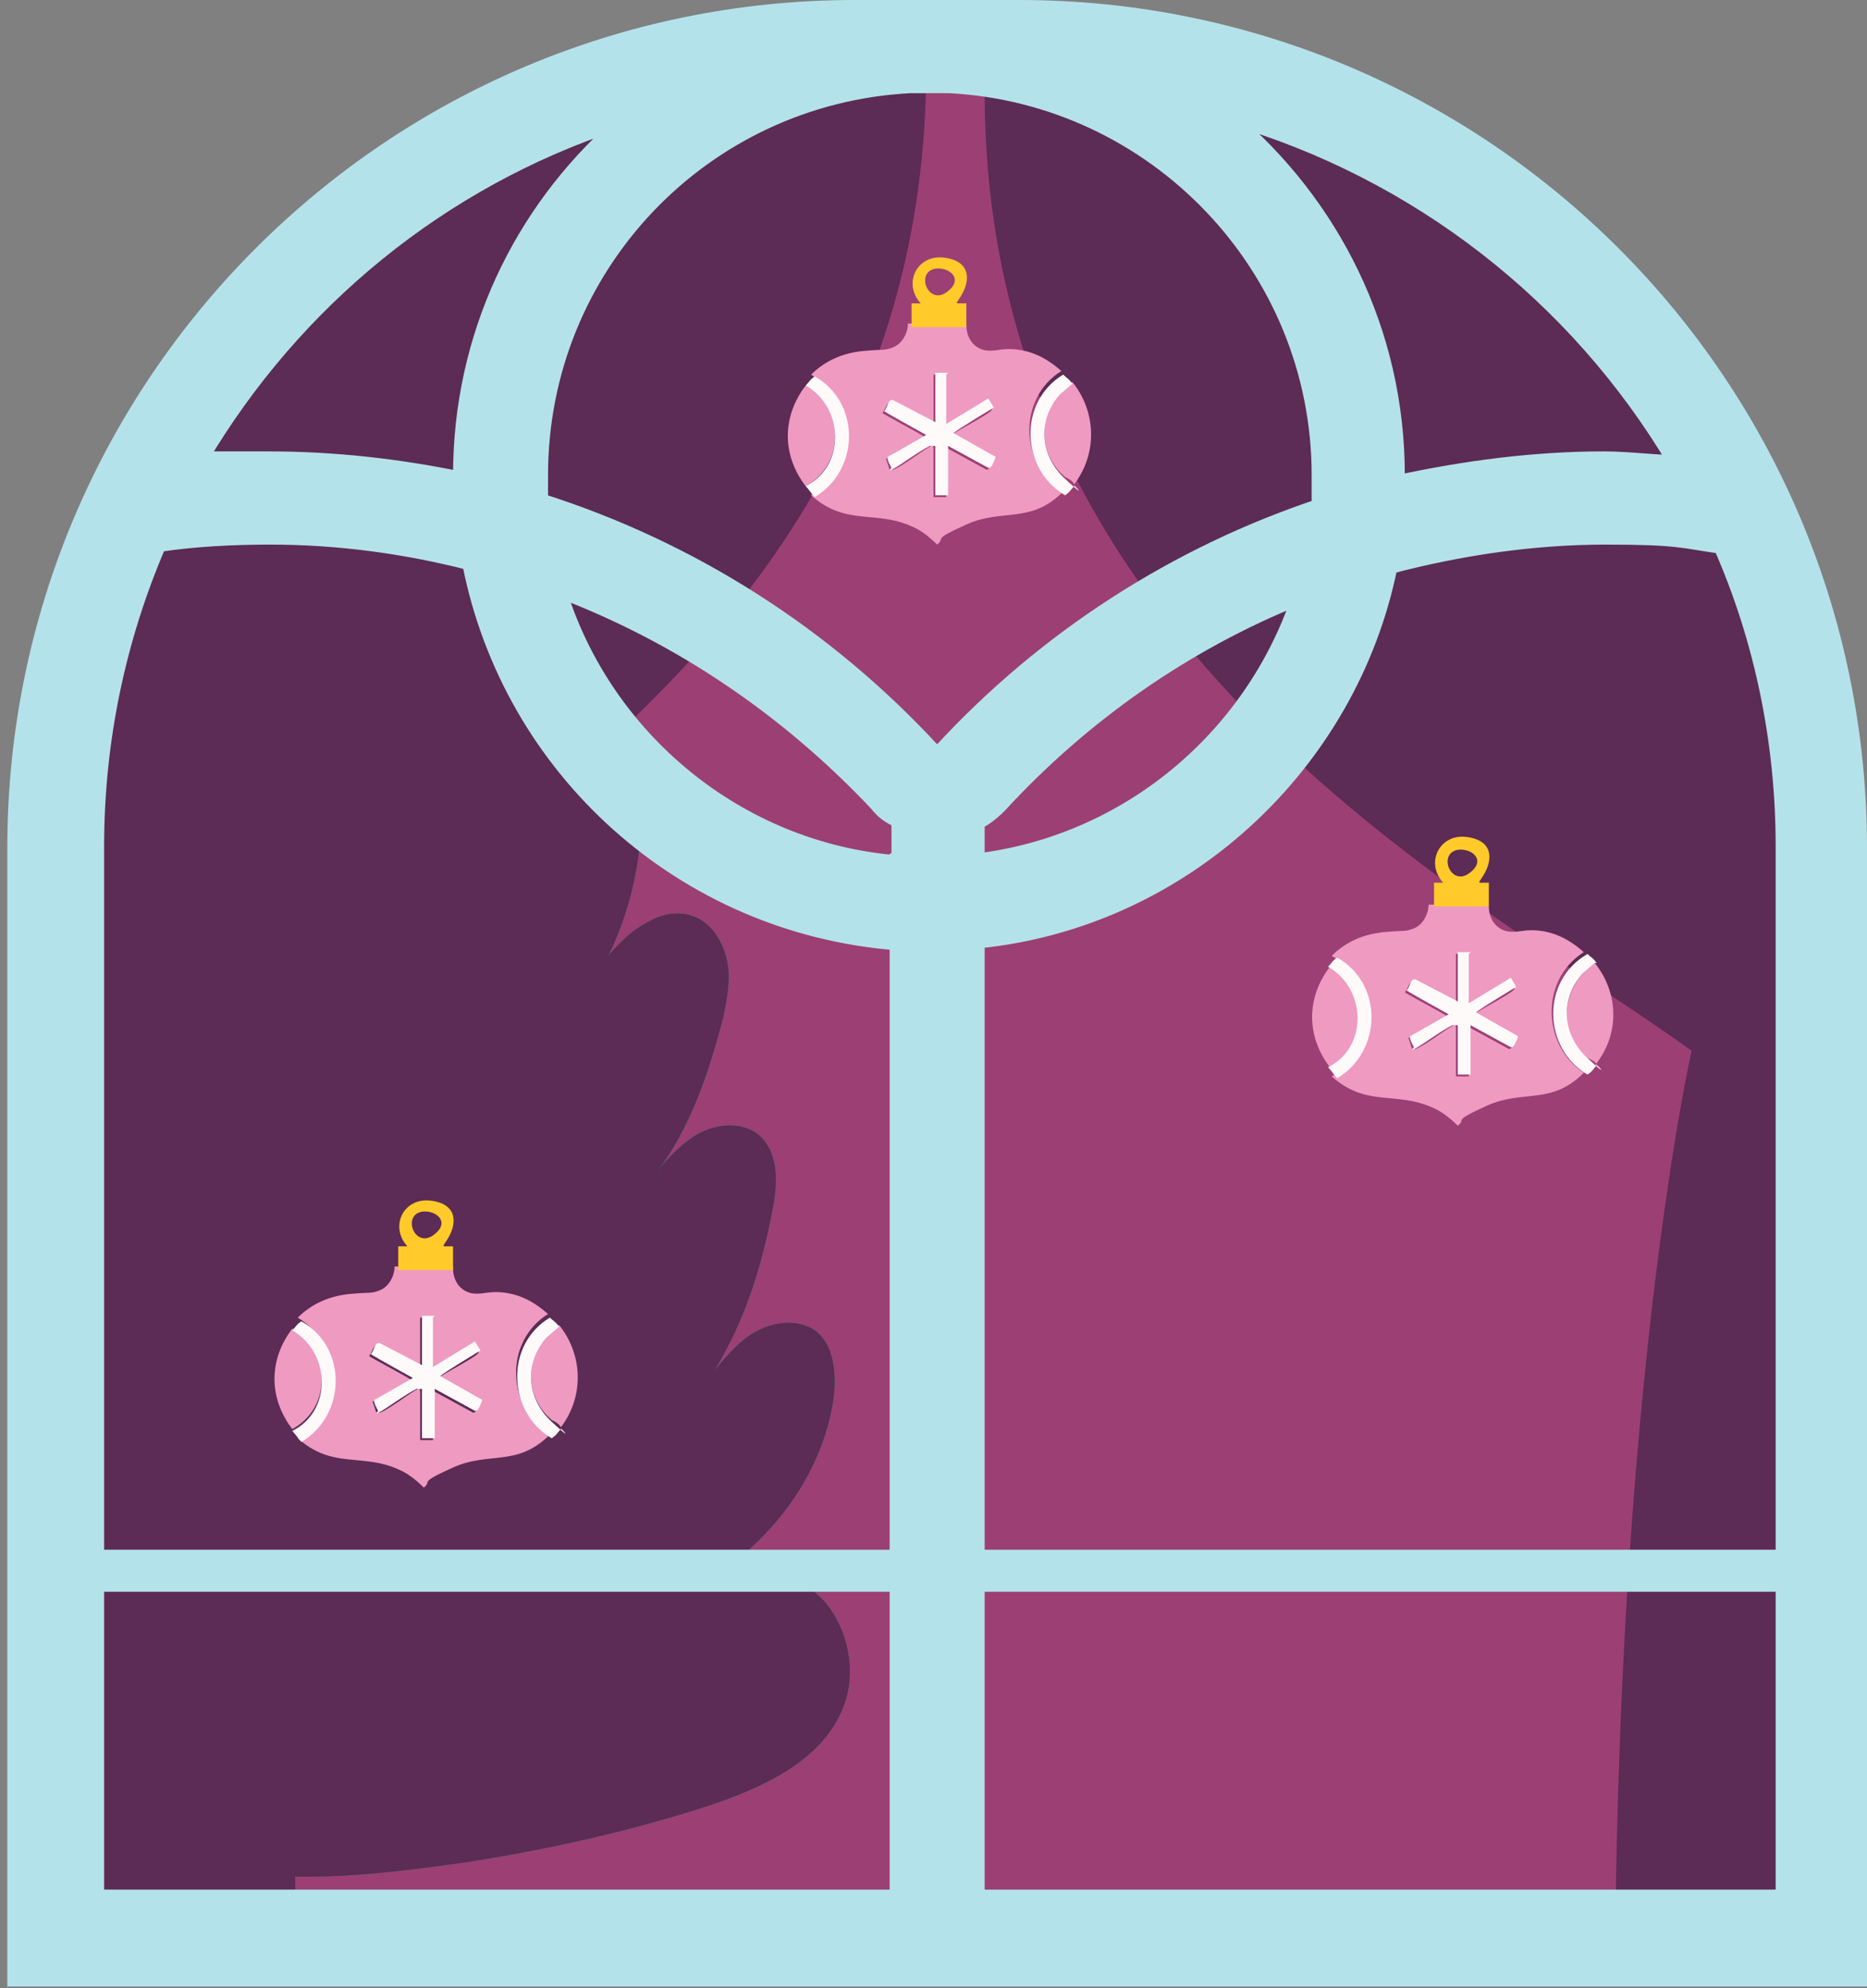 <?xml version="1.0" encoding="UTF-8"?>
<svg id="Layer_1" data-name="Layer 1" xmlns="http://www.w3.org/2000/svg" xmlns:xlink="http://www.w3.org/1999/xlink" version="1.1" viewBox="0 0 102.2 108.8">
  <rect x="0" y="0" width="102.2" height="108.8" fill="#808080" stroke="none"/>
  <defs>
    <style>
      .cls-1 {
        fill: #ffca2a;
      }

      .cls-1, .cls-2, .cls-3, .cls-4, .cls-5, .cls-6, .cls-7 {
        stroke-width: 0px;
      }

      .cls-8 {
        clip-path: url(#clippath);
      }

      .cls-2 {
        fill: none;
      }

      .cls-3 {
        fill: snow;
      }

      .cls-9 {
        fill: #b4e2eb;
        stroke: #b4e2eb;
        stroke-miterlimit: 10;
        stroke-width: .8px;
      }

      .cls-4 {
        fill: #04775e;
      }

      .cls-5 {
        fill: #9c3f75;
      }

      .cls-6 {
        fill: #ef9ac1;
      }

      .cls-10 {
        isolation: isolate;
      }

      .cls-7 {
        fill: #5c2b56;
      }
    </style>
    <clipPath id="clippath">
      <path class="cls-2" d="M45.9,2.3h9.1c24.2,0,43.9,19.7,43.9,43.9v59.8H2v-59.8C2,22,21.7,2.3,45.9,2.3Z"/>
    </clipPath>
  </defs>
  <g class="cls-10">
    <g id="windows">
      <path class="cls-5" d="M45.4,3.3h9.1c24.2,0,43.8,19.6,43.8,43.8v59.7H1.7v-59.7C1.7,22.9,21.3,3.3,45.5,3.3h-.1Z"/>
      <g class="cls-8">
        <g>
          <g>
            <g>
              <path class="cls-4" d="M45.1,87.6c-1.4-1.5-3.6-2.2-5.5-1.7,3.1-2.2,5.4-5.5,6-9.2.2-1.4.1-3.1-1-3.9-.9-.6-2.1-.5-3.1,0s-1.7,1.4-2.4,2.2c1.7-2.8,2.6-5.7,3.2-8.9.3-1.5.3-3.2-.9-4.1-.9-.6-2.1-.5-3.1,0-.9.5-1.7,1.3-2.4,2.2,1.9-2.5,2.9-5.5,3.7-8.6.2-1,.4-2,.2-3-.2-1-.8-2-1.7-2.4-.9-.4-1.9-.2-2.7.3-.8.4-1.5,1.1-2.1,1.8,1.1-2.3,1.7-4.7,1.8-7.3,0-1.3-.1-2.8-1.3-3.3-.7-.3-1.4-.2-2.1.2-.6.3-1.1.9-1.7,1.4.3-4.6-1.3-9.1-4.1-12.8-.4-.5-.9-1.1-1.6-1.1s-1.5,1-1.8,1.9c-1.5,4-2.4,8.3-2.6,12.6-.4-1.2-1.1-1.6-1.9-2.5s-2.3-1.3-3.3-.6c-1.1.7-1.2,2.3-1.1,3.6.2,2.3.6,4.6,1.3,6.8-.4-.6-1.4-.9-2-1.4s-1.3-.8-2-.7c-.8.2-1.4.9-1.6,1.6-.3.8-.2,1.6-.1,2.4.4,3.6,1.6,7.2,3.7,10.2-.6-.7-1.9-1.2-2.7-1.5-.9-.3-2-.2-2.5.6-.4.7-.3,1.5-.1,2.3.8,3.5,2.2,6.9,4.1,9.9-.8,0-1.6-.6-2.2-1.2-.6-.6-1.3-1.2-2.1-1.1-.7,0-1.2.7-1.3,1.4-.2.7,0,1.4,0,2,.9,4.3,3.4,8.2,6.9,10.8-1.4-.7-3.1-1-4.6-1.5-.8-.2-1.6-.4-2.4-.4s-1.6.4-2.1,1.1c-.8,1.2,0,2.8.8,4,1.8,2.4,4.4,4.3,7.2,5.4-1.3-.4-2.8-.5-4.1-.3-1.3.2-2.6,1.1-2.8,2.3-.2,1,.3,2,1,2.7s1.7,1.1,2.6,1.5c5.4,2.1,11.2,1.4,16.9.6,4.5-.7,9-1.7,13.3-3.1,3-1,6.3-2.5,7.4-5.5.7-1.9.2-4.2-1.1-5.7h0Z"/>
              <path class="cls-4" d="M45.1,87.6c-1.4-1.5-3.6-2.2-5.5-1.7,3.1-2.2,5.4-5.5,6-9.2.2-1.4.1-3.1-1-3.9-.9-.6-2.1-.5-3.1,0s-1.7,1.4-2.4,2.2c1.7-2.8,2.6-5.7,3.2-8.9.3-1.5.3-3.2-.9-4.1-.9-.6-2.1-.5-3.1,0-.9.5-1.7,1.3-2.4,2.2,1.9-2.5,2.9-5.5,3.7-8.6.2-1,.4-2,.2-3-.2-1-.8-2-1.7-2.4-.9-.4-1.9-.2-2.7.3-.8.4-1.5,1.1-2.1,1.8,1.1-2.3,1.7-4.7,1.8-7.3,0-1.3-.1-2.8-1.3-3.3-.7-.3-1.4-.2-2.1.2-.6.3-1.1.9-1.7,1.4.3-4.6-1.3-9.1-4.1-12.8-.4-.5-.9-1.1-1.6-1.1s-1.5,1-1.8,1.9c-1.5,4-2.4,8.3-2.6,12.6-.4-1.2-1.1-1.6-1.9-2.5s-2.3-1.3-3.3-.6c-1.1.7-1.2,2.3-1.1,3.6.2,2.3.6,4.6,1.3,6.8-.4-.6-1.4-.9-2-1.4s-1.3-.8-2-.7c-.8.2-1.4.9-1.6,1.6-.3.8-.2,1.6-.1,2.4.4,3.6,1.6,7.2,3.7,10.2-.6-.7-1.9-1.2-2.7-1.5-.9-.3-2-.2-2.5.6-.4.7-.3,1.5-.1,2.3.8,3.5,2.2,6.9,4.1,9.9-.8,0-1.6-.6-2.2-1.2-.6-.6-1.3-1.2-2.1-1.1-.7,0-1.2.7-1.3,1.4-.2.7,0,1.4,0,2,.9,4.3,3.4,8.2,6.9,10.8-1.4-.7-3.1-1-4.6-1.5-.8-.2-1.6-.4-2.4-.4s-1.6.4-2.1,1.1c-.8,1.2,0,2.8.8,4,1.8,2.4,4.4,4.3,7.2,5.4-1.3-.4-2.8-.5-4.1-.3-1.3.2-2.6,1.1-2.8,2.3-.2,1,.3,2,1,2.7s1.7,1.1,2.6,1.5c5.4,2.1,11.2,1.4,16.9.6,4.5-.7,9-1.7,13.3-3.1,3-1,6.3-2.5,7.4-5.5.7-1.9.2-4.2-1.1-5.7h0Z"/>
            </g>
            <path class="cls-7" d="M45.1,87.6c-1.4-1.5-3.6-2.2-5.5-1.7,3.1-2.2,5.4-5.5,6-9.2.2-1.4.1-3.1-1-3.9-.9-.6-2.1-.5-3.1,0s-1.7,1.4-2.4,2.2c1.7-2.8,2.6-5.7,3.2-8.9.3-1.5.3-3.2-.9-4.1-.9-.6-2.1-.5-3.1,0-.9.5-1.7,1.3-2.4,2.2,1.9-2.5,2.9-5.5,3.7-8.6.2-1,.4-2,.2-3-.2-1-.8-2-1.7-2.4-.9-.4-1.9-.2-2.7.3-.8.4-1.5,1.1-2.1,1.8,1.1-2.3,1.7-4.7,1.8-7.3,0-1.3-.1-2.8-1.3-3.3-.7-.3-1.4-.2-2.1.2-.6.3-1.1.9-1.7,1.4.3-4.6-1.3-9.1-4.1-12.8-.4-.5-.9-1.1-1.6-1.1s-1.5,1-1.8,1.9c-1.5,4-2.4,8.3-2.6,12.6-.4-1.2-1.1-1.6-1.9-2.5s-2.3-1.3-3.3-.6c-1.1.7-1.2,2.3-1.1,3.6.2,2.3.6,4.6,1.3,6.8-.4-.6-1.4-.9-2-1.4s-1.3-.8-2-.7c-.8.2-1.4.9-1.6,1.6-.3.8-.2,1.6-.1,2.4.4,3.6,1.6,7.2,3.7,10.2-.6-.7-1.9-1.2-2.7-1.5-.9-.3-2-.2-2.5.6-.4.7-.3,1.5-.1,2.3.8,3.5,2.2,6.9,4.1,9.9-.8,0-1.6-.6-2.2-1.2-.6-.6-1.3-1.2-2.1-1.1-.7,0-1.2.7-1.3,1.4-.2.7,0,1.4,0,2,.9,4.3,3.4,8.2,6.9,10.8-1.4-.7-3.1-1-4.6-1.5-.8-.2-1.6-.4-2.4-.4s-1.6.4-2.1,1.1c-.8,1.2,0,2.8.8,4,1.8,2.4,4.4,4.3,7.2,5.4-1.3-.4-2.8-.5-4.1-.3-1.3.2-2.6,1.1-2.8,2.3-.2,1,.3,2,1,2.7s1.7,1.1,2.6,1.5c5.4,2.1,11.2,1.4,16.9.6,4.5-.7,9-1.7,13.3-3.1,3-1,6.3-2.5,7.4-5.5.7-1.9.2-4.2-1.1-5.7h0Z"/>
          </g>
          <path class="cls-7" d="M50.7,3.7c0,30.8-27.3,44.2-38.7,52.5,0,0,4.2,18.4,4.2,52.5H-11V3.7h61.7Z"/>
          <path class="cls-7" d="M53.9,5c0,30.8,27.3,44.2,38.7,52.5,0,0-4.2,18.4-4.2,52.5h27.2V5h-61.7Z"/>
        </g>
      </g>
      <path class="cls-2" d="M95.4,27.3c-2.4-.4-4.8-.6-7.3-.6-13.9,0-26.3,5.9-35,15.4-.9,1-2.6,1-3.5,0-8.7-9.5-21.1-15.4-35-15.4s-4.8.2-7.1.5"/>
      <line class="cls-2" x1="51.3" y1="44.1" x2="51.3" y2="106.1"/>
      <rect class="cls-9" x="5.3" y="85.2" width="92.2" height="1.5"/>
      <path class="cls-2" d="M31.1,28.8c11.4,3.4,13.7,5.1,20.2,11.4,2.7-3.8,5.9-6.9,11.3-8"/>
      <path class="cls-9" d="M55.9.4h-9.1C21.4.4.8,21,.8,46.4v61.9h101v-61.9C101.8,21,81.2.4,55.8.4h.1ZM91.8,25.3c-1.3,0-2.6-.2-4-.2-3.8,0-7.6.5-11.3,1.3v-.4c0-7.9-3.6-14.9-9.2-19.6,10.3,3,19,9.8,24.4,18.9h0ZM51.4,41.1h-.3c-5.9-6.4-13.3-11.1-21.5-13.7v-1.4c0-11.4,8.9-20.7,20.2-21.3h2.2c11.2.6,20.2,9.9,20.2,21.3s0,1.1,0,1.7c-7.8,2.6-15,7.2-20.7,13.4h-.1ZM71.1,32.7c-2.6,7.7-9.4,13.4-17.6,14.4v-2.1c.4-.2.8-.5,1.2-.9,4.6-5,10.2-8.9,16.4-11.4ZM49.1,47.2c-8.7-.7-16-6.8-18.5-14.9,6.6,2.5,12.5,6.5,17.4,11.7.3.4.7.7,1.2.9v2.2h-.1ZM33.8,6.9c-5.3,4.7-8.6,11.5-8.6,19.1s0,.2,0,.2c-3.4-.7-6.9-1.1-10.5-1.1s-2.5,0-3.7,0c5.1-8.6,13.1-15.2,22.8-18.4h0ZM5.3,46.3c0-5.8,1.2-11.4,3.4-16.5,2-.3,4.1-.4,6.1-.4,3.7,0,7.4.5,10.9,1.4,2.2,11.3,11.7,19.9,23.4,20.8v52.2H5.3v-57.5ZM97.5,103.8h-44v-52.3c11.2-1.1,20.4-9.6,22.6-20.5,3.8-1,7.8-1.6,11.8-1.6s4.2.2,6.3.5c2.2,5,3.4,10.6,3.4,16.4v57.5h0Z"/>
      <g>
        <path class="cls-6" d="M81.5,49.6c0,.6.3,1.1.8,1.3s1,0,1.5,0c1.2,0,2.1.5,2.9,1.2-2.4,1.5-2.3,5.1,0,6.6-1.8,1.8-3.3.9-5.3,1.8s-1.1.7-1.6,1.1c-.4-.4-.9-.8-1.4-1-2-.9-3.6,0-5.5-1.7,2.5-1.5,2.5-5.1,0-6.6.8-.8,1.8-1.2,2.9-1.3s1.1,0,1.6-.2.8-.8.8-1.3h3.2ZM80.4,52.2h-.7v2.7l-2.3-1.2c-.3,0-.3.4-.5.6.3.2,2.2,1.2,2.3,1.3s0,0,0,0l-2.1,1.2.2.6h.2c.5-.2,1.4-.9,1.9-1.2s.2,0,.3,0v2.7h.7v-2.7l2.2,1.2c.2,0,.5-.5.4-.6l-2.3-1.3c.2-.2,2.2-1.2,2.2-1.4s-.2-.4-.3-.5,0,0,0,0l-2.3,1.4v-2.7h0Z"/>
        <path class="cls-6" d="M72.8,58.4c-1.3-1.7-1.3-3.8,0-5.5,2.1,1.2,2.2,4.3,0,5.5Z"/>
        <path class="cls-6" d="M87.4,58.3c0-.2-.3-.3-.5-.4-1.4-1.2-1.5-3.1-.3-4.6l.7-.6c1.3,1.6,1.4,3.9,0,5.6Z"/>
        <path class="cls-1" d="M78.5,49.6v-1.3h.5c-1-1.1-.2-2.7,1.3-2.5s1.4,1.3.9,2.1-.2.2-.2.4h.5v1.3h-3ZM79.8,46.5c-1.1.2-.4,2,.6,1.3s.2-1.4-.6-1.3Z"/>
        <path class="cls-3" d="M73.2,52.4c2.5,1.4,2.5,5.1,0,6.6-.2-.2-.3-.4-.5-.6,2.2-1.1,2.1-4.3,0-5.5.2-.2.2-.3.5-.5Z"/>
        <path class="cls-3" d="M87.3,52.7l-.7.6c-1.2,1.4-1.1,3.3.3,4.6s.4.2.5.4c-.2.2-.2.3-.5.5-2.4-1.4-2.6-5.1,0-6.6.2.2.3.2.5.5Z"/>
        <path class="cls-3" d="M80.4,52.2v2.7l2.3-1.4c0,0,0,0,0,0l.3.5c0,0-2,1.2-2.2,1.4l2.3,1.3s-.2.7-.4.6l-2.2-1.2v2.7h-.7v-2.7c0,0-.2,0-.3,0-.6.3-1.4.9-1.9,1.2s-.2,0-.2,0c0,0-.3-.5-.2-.6l2.1-1.2s0,0,0,0c0,0-2-1.1-2.3-1.3.2-.2.2-.7.5-.6l2.3,1.2v-2.7h.7,0Z"/>
      </g>
      <g>
        <path class="cls-6" d="M24.8,69.4c0,.6.3,1.1.8,1.3s1,0,1.5,0c1.2,0,2.1.5,2.9,1.2-2.4,1.5-2.3,5.1.1,6.6-1.8,1.8-3.3.9-5.3,1.8s-1.1.7-1.6,1.1c-.4-.4-.9-.8-1.4-1-2-.9-3.6,0-5.5-1.7,2.5-1.5,2.5-5.1,0-6.6.8-.8,1.8-1.2,2.9-1.3s1.1,0,1.6-.2.8-.8.8-1.3h3.2ZM23.7,72.1h-.7v2.7l-2.3-1.2c-.3,0-.3.4-.5.6.3.2,2.2,1.2,2.3,1.3s0,0,0,0l-2.1,1.2.2.6h.2c.5-.2,1.4-.9,1.9-1.2s.2,0,.3,0v2.7h.7v-2.7l2.2,1.2c.2,0,.5-.5.4-.6l-2.3-1.3c.2-.2,2.2-1.2,2.2-1.4s-.2-.4-.3-.5,0,0,0,0l-2.3,1.4v-2.7h0Z"/>
        <path class="cls-6" d="M16,78.2c-1.3-1.7-1.3-3.8,0-5.5,2.1,1.2,2.2,4.3,0,5.5Z"/>
        <path class="cls-6" d="M30.7,78.1c-.1-.2-.3-.3-.5-.4-1.4-1.2-1.5-3.1-.3-4.6l.7-.6c1.3,1.6,1.4,3.9.1,5.6h0Z"/>
        <path class="cls-1" d="M21.8,69.5v-1.3h.5c-1-1.1-.2-2.7,1.3-2.5s1.4,1.3.9,2.1-.2.2-.2.4h.5v1.3h-3,0ZM23.1,66.3c-1.1.2-.4,2,.6,1.3s.2-1.4-.6-1.3Z"/>
        <path class="cls-3" d="M16.5,72.3c2.5,1.4,2.5,5.1,0,6.6-.2-.2-.3-.4-.5-.6,2.2-1.1,2.1-4.3,0-5.5.2-.2.2-.3.5-.5Z"/>
        <path class="cls-3" d="M30.6,72.6l-.7.6c-1.2,1.4-1.1,3.3.3,4.6s.4.2.5.4c-.2.2-.2.3-.5.5-2.4-1.4-2.6-5.1-.1-6.6.2.2.3.2.5.5h0Z"/>
        <path class="cls-3" d="M23.7,72.1v2.7l2.3-1.4c.1,0,0,0,0,0l.3.5c0,0-2,1.2-2.2,1.4l2.3,1.3s-.2.7-.4.6l-2.2-1.2v2.7h-.7v-2.7c-.1,0-.2,0-.3,0-.6.3-1.4.9-1.9,1.2s-.2,0-.2,0c0,0-.3-.5-.2-.6l2.1-1.2s.1,0,0,0c0,0-2-1.1-2.3-1.3.2-.2.2-.7.5-.6l2.3,1.2v-2.7h.7,0Z"/>
      </g>
      <g>
        <path class="cls-6" d="M52.9,17.8c0,.6.3,1.1.8,1.3s1,0,1.5,0c1.2,0,2.1.5,2.9,1.2-2.4,1.5-2.3,5.1.1,6.6-1.8,1.8-3.3.9-5.3,1.8s-1.1.7-1.6,1.1c-.4-.4-.9-.8-1.4-1-2-.9-3.6,0-5.5-1.7,2.5-1.5,2.5-5.1,0-6.6.8-.8,1.8-1.2,2.9-1.3s1.1,0,1.6-.2.8-.8.8-1.3h3.2ZM51.8,20.5h-.7v2.7l-2.3-1.2c-.3,0-.3.4-.5.6.3.2,2.2,1.2,2.3,1.3s0,0,0,0l-2.1,1.2.2.6h.2c.5-.2,1.4-.9,1.9-1.2s.2,0,.3,0v2.7h.7v-2.7l2.2,1.2c.2,0,.5-.5.4-.6l-2.3-1.3c.2-.2,2.2-1.2,2.2-1.4s-.2-.4-.3-.5,0,0,0,0l-2.3,1.4v-2.7h0Z"/>
        <path class="cls-6" d="M44.1,26.6c-1.3-1.7-1.3-3.8,0-5.5,2.1,1.2,2.2,4.3,0,5.5Z"/>
        <path class="cls-6" d="M58.8,26.5c-.1-.2-.3-.3-.5-.4-1.4-1.2-1.5-3.1-.3-4.6l.7-.6c1.3,1.6,1.4,3.9.1,5.6h0Z"/>
        <path class="cls-1" d="M49.9,17.9v-1.3h.5c-1-1.1-.2-2.7,1.3-2.5s1.4,1.3.9,2.1-.2.2-.2.4h.5v1.3h-3,0ZM51.2,14.7c-1.1.2-.4,2,.6,1.3s.2-1.4-.6-1.3Z"/>
        <path class="cls-3" d="M44.6,20.6c2.5,1.4,2.5,5.1,0,6.6-.2-.2-.3-.4-.5-.6,2.2-1.1,2.1-4.3,0-5.5.2-.2.2-.3.5-.5Z"/>
        <path class="cls-3" d="M58.7,21l-.7.6c-1.2,1.4-1.1,3.3.3,4.6s.4.2.5.4c-.2.2-.2.3-.5.5-2.4-1.4-2.6-5.1-.1-6.6.2.2.3.2.5.5h0Z"/>
        <path class="cls-3" d="M51.8,20.5v2.7l2.3-1.4c.1,0,0,0,0,0l.3.5c0,0-2,1.2-2.2,1.4l2.3,1.3s-.2.7-.4.6l-2.2-1.2v2.7h-.7v-2.7c-.1,0-.2,0-.3,0-.6.3-1.4.9-1.9,1.2s-.2,0-.2,0c0,0-.3-.5-.2-.6l2.1-1.2s.1,0,0,0c0,0-2-1.1-2.3-1.3.2-.2.2-.7.5-.6l2.3,1.2v-2.7h.7,0Z"/>
      </g>
    </g>
  </g>
</svg>